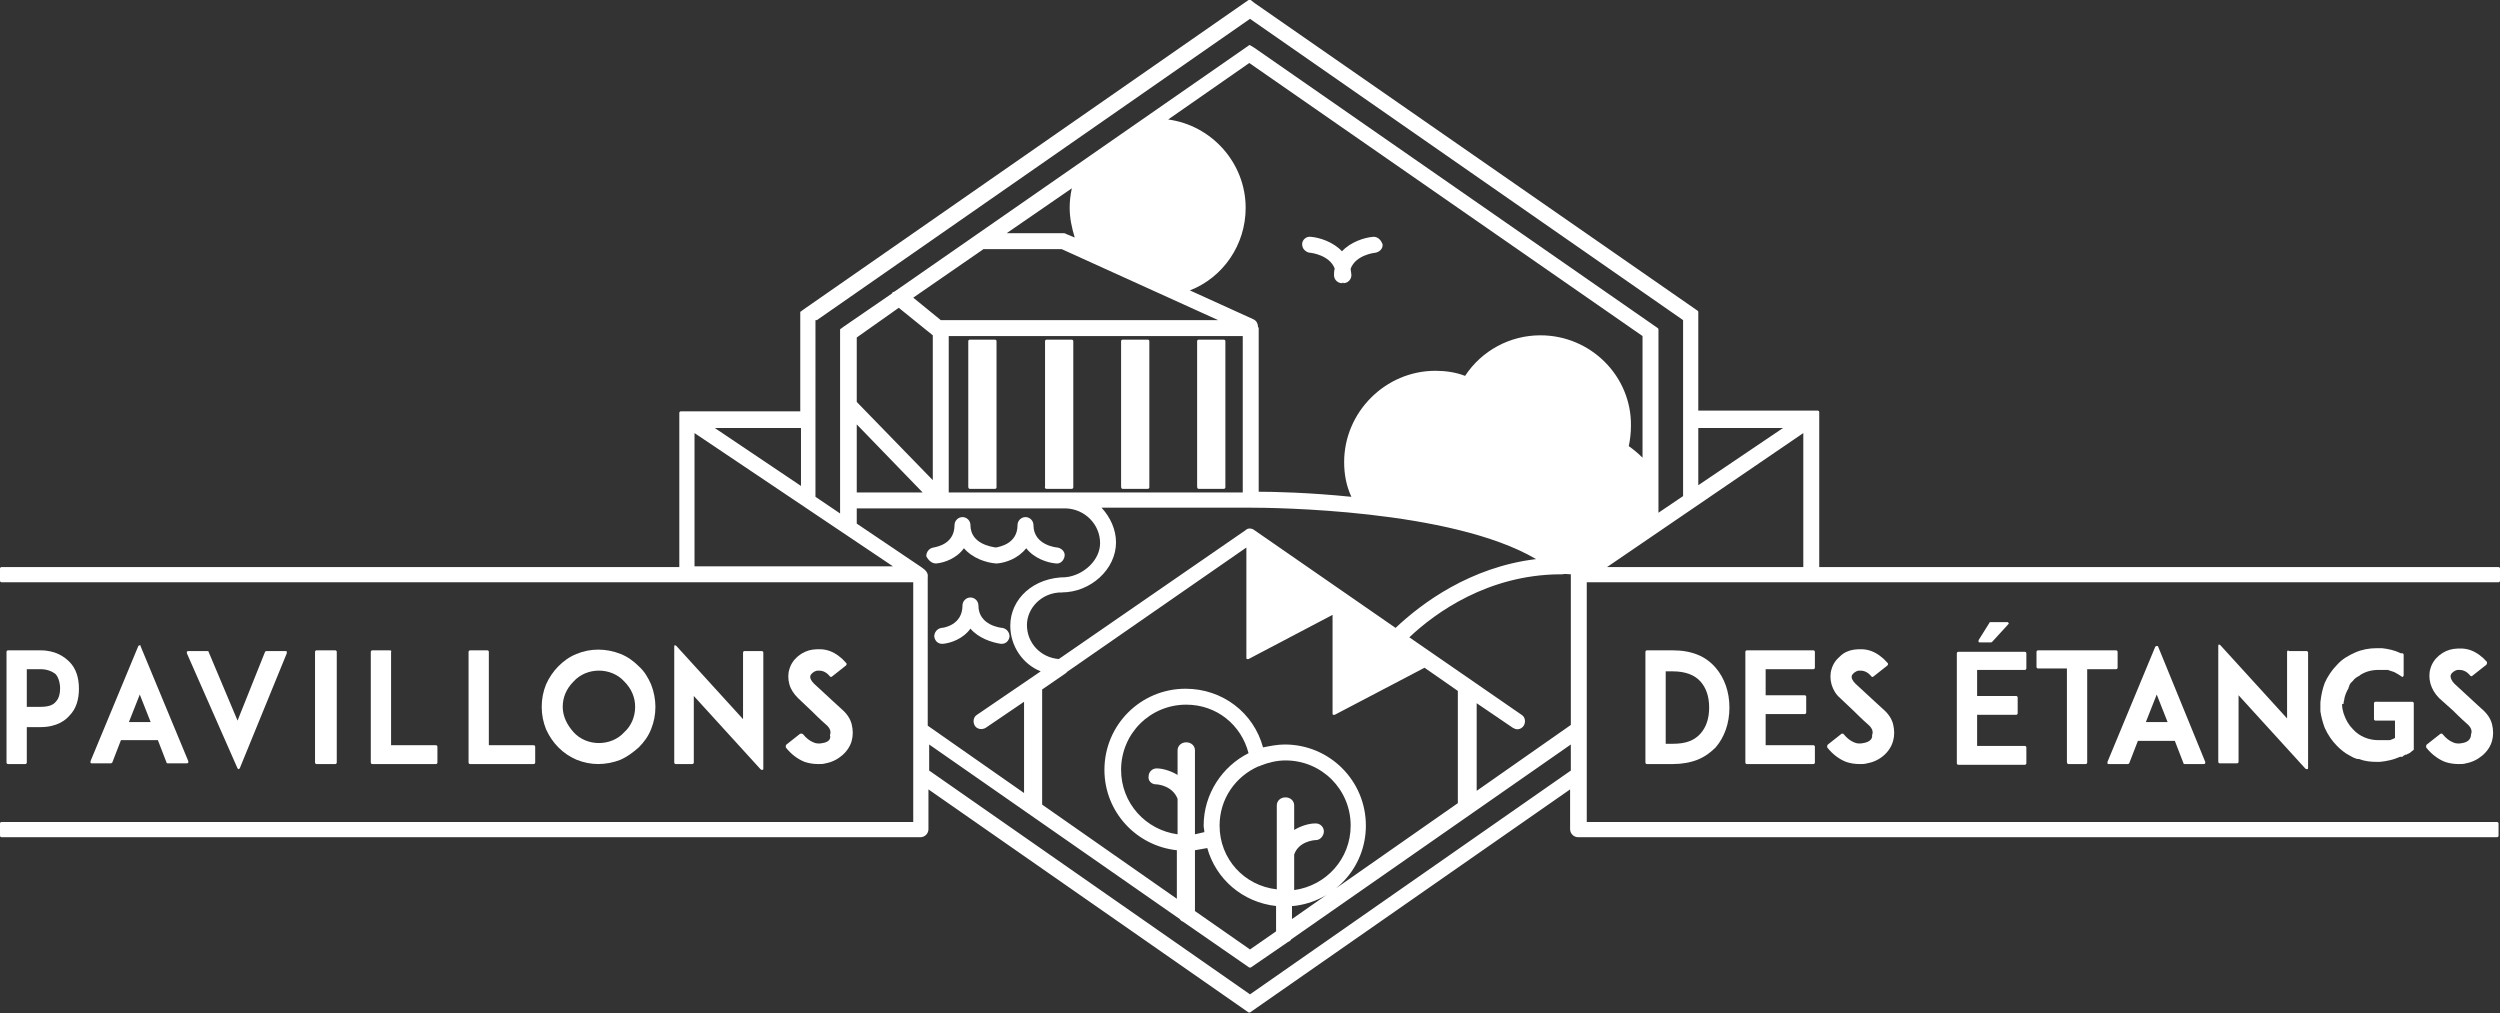<?xml version="1.0" encoding="utf-8"?>
<!-- Generator: Adobe Illustrator 27.9.0, SVG Export Plug-In . SVG Version: 6.00 Build 0)  -->
<svg version="1.1" id="Calque_1" xmlns="http://www.w3.org/2000/svg" xmlns:xlink="http://www.w3.org/1999/xlink" x="0px" y="0px"
	 viewBox="0 0 345.2 139.9" style="enable-background:new 0 0 345.2 139.9;" xml:space="preserve">
<rect x="0" y="0" width="345.2" height="139.9" fill="#333333" stroke="none"/>
<style type="text/css">
	.st0{fill:#FFFFFF;}
</style>
<g>
	<path class="st0" d="M133.9,67.5h3.5c0.1,0,0.2-0.1,0.2-0.2V47.1c0-0.1-0.1-0.2-0.2-0.2h-3.5c-0.1,0-0.2,0.1-0.2,0.2v20.1
		C133.7,67.4,133.8,67.5,133.9,67.5z"/>
	<path class="st0" d="M144.5,67.5h3.5c0.1,0,0.2-0.1,0.2-0.2V47.1c0-0.1-0.1-0.2-0.2-0.2h-3.5c-0.1,0-0.2,0.1-0.2,0.2v20.1
		C144.2,67.4,144.4,67.5,144.5,67.5z"/>
	<path class="st0" d="M155,67.5h3.5c0.1,0,0.2-0.1,0.2-0.2V47.1c0-0.1-0.1-0.2-0.2-0.2H155c-0.1,0-0.2,0.1-0.2,0.2v20.1
		C154.8,67.4,154.9,67.5,155,67.5z"/>
	<path class="st0" d="M165.5,67.5h3.5c0.1,0,0.2-0.1,0.2-0.2V47.1c0-0.1-0.1-0.2-0.2-0.2h-3.5c-0.1,0-0.2,0.1-0.2,0.2v20.1
		C165.3,67.4,165.4,67.5,165.5,67.5z"/>
	<path class="st0" d="M189.7,32.7c0,0-0.1,0-0.1,0c-1.2,0.1-3.1,0.7-4.3,2c-1.2-1.3-3.1-1.9-4.3-2c-0.6-0.1-1.2,0.4-1.2,1
		c0,0.3,0.1,0.6,0.3,0.8c0.2,0.2,0.5,0.4,0.8,0.4c0.1,0,2.7,0.3,3.4,2.2c-0.1,0.3-0.1,0.6-0.1,0.9c0,0.6,0.5,1.1,1.1,1.1
		c0.1,0,0.1,0,0.1-0.1c0.1,0,0.1,0.1,0.1,0.1c0.6,0,1.1-0.5,1.1-1.1c0-0.3-0.1-0.6-0.1-0.9c0.7-1.9,3.3-2.2,3.4-2.2
		c0.6-0.1,1.1-0.6,1-1.2C190.7,33.2,190.3,32.7,189.7,32.7z"/>
	<path class="st0" d="M138.4,86.7c-0.1,0-3.3-0.3-3.3-3.1c0-0.6-0.5-1.1-1.1-1.1c-0.6,0-1.1,0.5-1.1,1.1c0,2.7-2.6,3.1-2.9,3.1
		c-0.6,0.1-1,0.6-1,1.2c0.1,0.6,0.5,1,1.1,1l0.1,0c1.1-0.1,2.8-0.7,3.8-2.1c1.1,1.3,2.9,1.9,4.2,2.1c0,0,0.1,0,0.1,0
		c0.6,0,1-0.4,1.1-1C139.4,87.3,139,86.8,138.4,86.7z"/>
	<path class="st0" d="M129.2,77.8c0,0,0.1,0,0.1,0c1.1-0.1,2.8-0.7,3.8-2.1c1.2,1.4,3.1,2,4.4,2.1c0,0,0.1,0,0.1,0c0,0,0.1,0,0.1,0
		c1.2-0.1,2.9-0.7,4-2.1c1.1,1.4,2.9,2,4.1,2.1c0.6,0.1,1.1-0.4,1.2-1c0.1-0.6-0.4-1.1-1-1.2c-0.1,0-3.3-0.3-3.3-3.1
		c0-0.6-0.5-1.1-1.1-1.1c-0.6,0-1.1,0.5-1.1,1.1c0,2.6-2.5,3-3,3.1c-0.6-0.1-3.5-0.5-3.5-3.1c0-0.6-0.5-1.1-1.1-1.1
		c-0.6,0-1.1,0.5-1.1,1.1c0,2.6-2.4,3-2.9,3.1c-0.6,0.1-1,0.6-1,1.2C128.2,77.4,128.7,77.8,129.2,77.8z"/>
	<path class="st0" d="M3.5,105.5c0.1,0,0.2-0.1,0.2-0.2v-4.9h1.9c2.3,0,3.5-1,4-1.6c0.9-0.9,1.3-2.2,1.3-3.7c0-1.5-0.4-2.8-1.3-3.7
		c-0.7-0.7-1.9-1.6-4-1.6H1.1c-0.1,0-0.2,0.1-0.2,0.2v15.3c0,0.1,0.1,0.2,0.2,0.2H3.5z M3.7,92.4h1.9c0.9,0,1.6,0.3,2.1,0.7
		c0.5,0.6,0.6,1.5,0.6,1.9c0,0.6-0.1,1.4-0.6,1.9c-0.4,0.5-1.1,0.7-2.1,0.7H3.7V92.4z"/>
	<path class="st0" d="M19.3,89.1c-0.1,0-0.2,0.1-0.2,0.1l-6.6,15.9c0,0.1,0,0.2,0,0.2c0,0.1,0.1,0.1,0.2,0.1h2.6
		c0.1,0,0.2-0.1,0.2-0.1l1.2-3.1h5.1l1.2,3.1c0,0.1,0.1,0.1,0.2,0.1h2.6c0.1,0,0.1,0,0.2-0.1c0-0.1,0-0.1,0-0.2l-6.6-15.9
		C19.5,89.2,19.4,89.1,19.3,89.1z M17.8,99.7l1.5-3.8l1.5,3.8H17.8z"/>
	<path class="st0" d="M32.9,106.2C32.9,106.2,32.9,106.2,32.9,106.2c0.1,0,0.2-0.1,0.2-0.1l6.5-15.9c0-0.1,0-0.2,0-0.2
		c0-0.1-0.1-0.1-0.2-0.1h-2.6c-0.1,0-0.2,0.1-0.2,0.1l-3.8,9.5L28.8,90c0-0.1-0.1-0.1-0.2-0.1H26c-0.1,0-0.1,0-0.2,0.1
		c0,0.1,0,0.1,0,0.2l7,15.9C32.8,106.1,32.9,106.2,32.9,106.2z"/>
	<path class="st0" d="M46.3,105.5c0.1,0,0.2-0.1,0.2-0.2V90c0-0.1-0.1-0.2-0.2-0.2h-2.6c-0.1,0-0.2,0.1-0.2,0.2v15.3
		c0,0.1,0.1,0.2,0.2,0.2H46.3z"/>
	<path class="st0" d="M53.8,89.8h-2.4c-0.1,0-0.2,0.1-0.2,0.2v15.3c0,0.1,0.1,0.2,0.2,0.2h8.8c0.1,0,0.2-0.1,0.2-0.2v-2.2
		c0-0.1-0.1-0.2-0.2-0.2h-6.2V90C54.1,89.9,54,89.8,53.8,89.8z"/>
	<path class="st0" d="M67.3,89.8h-2.4c-0.1,0-0.2,0.1-0.2,0.2v15.3c0,0.1,0.1,0.2,0.2,0.2h8.8c0.1,0,0.2-0.1,0.2-0.2v-2.2
		c0-0.1-0.1-0.2-0.2-0.2h-6.2V90C67.5,89.9,67.4,89.8,67.3,89.8z"/>
	<path class="st0" d="M79.6,104.9c1,0.4,2,0.6,3,0.6c1,0,2.1-0.2,3.1-0.6c0.9-0.4,1.7-1,2.5-1.7c0.7-0.7,1.3-1.5,1.7-2.5
		c0.4-1,0.6-2,0.6-3.1c0-1-0.2-2.1-0.6-3.1c-0.4-0.9-0.9-1.8-1.7-2.5c-0.7-0.7-1.5-1.3-2.5-1.7c-2-0.8-4.2-0.8-6.1,0
		c-1,0.4-1.8,1-2.5,1.7c-0.7,0.7-1.3,1.6-1.7,2.5c-0.4,1-0.6,2-0.6,3.1c0,1.1,0.2,2.1,0.6,3.1c0.4,0.9,1,1.8,1.7,2.5
		C77.9,104,78.7,104.5,79.6,104.9z M79.2,94.1c0.9-1,2.2-1.5,3.5-1.5c1.3,0,2.6,0.5,3.5,1.5c1,1,1.5,2.2,1.5,3.5
		c0,1.3-0.5,2.6-1.5,3.5c-0.9,1-2.2,1.5-3.5,1.5c-1.3,0-2.6-0.5-3.5-1.5c-0.9-1-1.5-2.2-1.5-3.5C77.7,96.3,78.2,95.1,79.2,94.1z"/>
	<path class="st0" d="M95.6,105.5c0.1,0,0.2-0.1,0.2-0.2v-9.2l9.2,10.1c0,0,0.1,0.1,0.2,0.1c0,0,0.1,0,0.1,0c0.1,0,0.1-0.1,0.1-0.2
		V90.1c0-0.1-0.1-0.2-0.2-0.2h-2.4c-0.1,0-0.2,0.1-0.2,0.2v9.2l-9.2-10.1c-0.1-0.1-0.2-0.1-0.2-0.1c-0.1,0-0.1,0.1-0.1,0.2v16
		c0,0.1,0.1,0.2,0.2,0.2H95.6z"/>
	<path class="st0" d="M113.6,102.6c-0.4,0.1-0.9,0.1-1.3-0.1c-0.5-0.2-1-0.6-1.4-1.1c0,0-0.1-0.1-0.2-0.1c-0.1,0-0.1,0-0.2,0
		l-1.9,1.5c0,0-0.1,0.1-0.1,0.2c0,0.1,0,0.1,0,0.2c0.7,0.9,1.6,1.6,2.6,2c0.6,0.2,1.2,0.3,1.9,0.3c0.4,0,0.7,0,1-0.1
		c1.7-0.3,3.2-1.6,3.6-3.1c0.2-0.7,0.2-1.5,0-2.3c-0.2-0.8-0.7-1.5-1.4-2.1c-0.3-0.3-0.8-0.7-1.2-1.1l-2.6-2.4
		c-0.4-0.4-0.6-0.8-0.5-1.1c0.1-0.3,0.5-0.6,0.9-0.7c0.1,0,0.2,0,0.3,0c0.6,0,1.1,0.3,1.5,0.8c0.1,0.1,0.2,0.1,0.3,0l1.9-1.5
		c0,0,0.1-0.1,0.1-0.2c0-0.1,0-0.1-0.1-0.2c-0.6-0.7-1.4-1.3-2.2-1.6c-0.8-0.3-1.6-0.3-2.4-0.2c-0.7,0.1-1.4,0.4-2,0.9
		c-0.6,0.5-1,1.1-1.2,1.8c-0.2,0.6-0.2,1.4,0,2.1c0.2,0.7,0.6,1.3,1.2,1.9l1.9,1.8c0.1,0.1,1.2,1.2,1.9,1.8c0.6,0.5,0.8,1,0.6,1.5
		C114.8,102.1,114.3,102.5,113.6,102.6z"/>
	<path class="st0" d="M234.4,90.4c-1-0.4-2.1-0.6-3.4-0.6h-3.6c-0.1,0-0.2,0.1-0.2,0.2v15.3c0,0.1,0.1,0.2,0.2,0.2h3.6
		c1.2,0,2.4-0.2,3.4-0.6c1-0.4,1.8-1,2.5-1.7c1.2-1.4,1.9-3.3,1.9-5.5c0-2.2-0.7-4.1-1.9-5.5C236.2,91.4,235.4,90.8,234.4,90.4z
		 M234.8,101.3c-0.9,1-2.1,1.4-3.8,1.4h-1v-10h1c1.7,0,3,0.5,3.8,1.4c0.8,0.9,1.2,2.1,1.2,3.6C236,99.2,235.6,100.4,234.8,101.3z"/>
	<path class="st0" d="M250.4,92.4c0.1,0,0.2-0.1,0.2-0.2V90c0-0.1-0.1-0.2-0.2-0.2h-9.2c-0.1,0-0.2,0.1-0.2,0.2v15.3
		c0,0.1,0.1,0.2,0.2,0.2h9.2c0.1,0,0.2-0.1,0.2-0.2v-2.2c0-0.1-0.1-0.2-0.2-0.2h-6.6v-4.3h5.4c0.1,0,0.2-0.1,0.2-0.2v-2.2
		c0-0.1-0.1-0.2-0.2-0.2h-5.4v-3.6H250.4z"/>
	<path class="st0" d="M257.3,102.6c-0.4,0.1-0.9,0.1-1.3-0.1c-0.5-0.2-1-0.6-1.4-1.1c0,0-0.1-0.1-0.1-0.1c-0.1,0-0.1,0-0.2,0
		l-1.9,1.5c0,0-0.1,0.1-0.1,0.2c0,0.1,0,0.1,0,0.2c0.7,0.9,1.6,1.6,2.6,2c0.6,0.2,1.2,0.3,1.9,0.3c0.4,0,0.7,0,1-0.1
		c1.8-0.3,3.2-1.6,3.6-3.1c0.2-0.7,0.2-1.5,0-2.3c-0.2-0.8-0.7-1.5-1.4-2.1c-0.3-0.3-0.8-0.7-1.2-1.1l-2.6-2.4
		c-0.4-0.4-0.6-0.8-0.5-1.1c0.1-0.3,0.5-0.6,0.9-0.7c0.1,0,0.2,0,0.3,0c0.6,0,1.1,0.3,1.5,0.8c0.1,0.1,0.2,0.1,0.3,0l1.9-1.5
		c0,0,0.1-0.1,0.1-0.2c0-0.1,0-0.1-0.1-0.2c-0.6-0.7-1.4-1.3-2.2-1.6c-0.8-0.3-1.6-0.3-2.4-0.2c-0.7,0.1-1.4,0.4-1.9,0.9
		c-0.6,0.5-1,1.1-1.2,1.8c-0.2,0.6-0.2,1.4,0,2.1c0.2,0.7,0.6,1.4,1.2,1.9l1.9,1.8c0.1,0.1,1.2,1.2,1.9,1.8c0.6,0.5,0.8,1,0.6,1.5
		C258.6,102.1,258,102.5,257.3,102.6z"/>
	<path class="st0" d="M279.6,92.5c0.1,0,0.2-0.1,0.2-0.2v-2.1c0-0.1-0.1-0.2-0.2-0.2h-9.2c-0.1,0-0.2,0.1-0.2,0.2v15.2
		c0,0.1,0.1,0.2,0.2,0.2h9.2c0.1,0,0.2-0.1,0.2-0.2v-2.2c0-0.1-0.1-0.2-0.2-0.2H273v-4.3h5.4c0.1,0,0.2-0.1,0.2-0.2v-2.2
		c0-0.1-0.1-0.2-0.2-0.2H273v-3.6H279.6z"/>
	<path class="st0" d="M274.9,88.7c0.1,0,0.1,0,0.2-0.1l2.2-2.4c0.1-0.1,0.1-0.2,0-0.2c0-0.1-0.1-0.1-0.2-0.1h-2.2
		c-0.1,0-0.2,0-0.2,0.1l-1.5,2.4c0,0.1,0,0.2,0,0.2c0,0.1,0.1,0.1,0.2,0.1H274.9z"/>
	<path class="st0" d="M285.6,105.5h2.4c0.1,0,0.2-0.1,0.2-0.2V92.4h4c0.1,0,0.2-0.1,0.2-0.2V90c0-0.1-0.1-0.2-0.2-0.2h-10.8
		c-0.1,0-0.2,0.1-0.2,0.2v2.1c0,0.1,0.1,0.2,0.2,0.2h4v12.9C285.4,105.4,285.5,105.5,285.6,105.5z"/>
	<path class="st0" d="M291.2,105.5h2.6c0.1,0,0.2-0.1,0.2-0.1l1.2-3.1h5.1l1.2,3.1c0,0.1,0.1,0.1,0.2,0.1h2.6c0.1,0,0.1,0,0.2-0.1
		c0-0.1,0-0.1,0-0.2L298,89.3c0-0.1-0.1-0.1-0.2-0.1c-0.1,0-0.2,0.1-0.2,0.1l-6.6,15.9c0,0.1,0,0.2,0,0.2
		C291,105.5,291.1,105.5,291.2,105.5z M297.8,95.9l1.5,3.8h-3L297.8,95.9z"/>
	<path class="st0" d="M316,89.8c-0.1,0-0.2,0.1-0.2,0.2v9.2l-9.2-10.1c-0.1-0.1-0.2-0.1-0.2-0.1c-0.1,0-0.1,0.1-0.1,0.2v16
		c0,0.1,0.1,0.2,0.2,0.2h2.4c0.1,0,0.2-0.1,0.2-0.2v-9.2l9.2,10.1c0,0,0.1,0.1,0.2,0.1c0,0,0.1,0,0.1,0c0.1,0,0.1-0.1,0.1-0.2V90.1
		c0-0.1-0.1-0.2-0.2-0.2H316z"/>
	<path class="st0" d="M323.6,97.2c0-0.2,0-0.3,0.1-0.6c0,0,0,0,0-0.1c0.1-0.5,0.3-1,0.6-1.5c0,0,0-0.1,0-0.1c0,0,0,0,0,0
		c0-0.1,0.1-0.1,0.1-0.2c0,0,0,0,0-0.1c0.1-0.1,0.1-0.2,0.2-0.3c0,0,0,0,0,0c0.1-0.1,0.1-0.1,0.2-0.2l0.1-0.1
		c0.2-0.3,0.5-0.5,0.9-0.7c0,0,0.1-0.1,0.1-0.1c0.8-0.5,1.6-0.7,2.6-0.7h0.3c0,0,0.1,0,0.1,0h0.1c0.1,0,0.1,0,0.1,0c0,0,0.1,0,0.1,0
		c0,0,0.1,0,0.1,0c0,0,0.1,0,0.1,0l0,0c0,0,0.1,0,0.1,0c0,0,0.1,0,0.1,0c0,0,0.1,0,0.1,0c0.3,0.1,0.6,0.2,0.9,0.3
		c0.4,0.2,0.7,0.4,1,0.6c0.1,0.1,0.2,0.1,0.2,0c0.1,0,0.1-0.1,0.1-0.2v-2.8c0-0.1-0.1-0.2-0.2-0.2l-0.1,0c0,0,0,0-0.1,0
		c-0.8-0.4-1.7-0.6-2.6-0.7c-0.1,0-0.2,0-0.3,0h-0.4c-1.1,0-2.1,0.2-3,0.6c-0.9,0.4-1.8,0.9-2.5,1.7c-0.7,0.7-1.3,1.6-1.7,2.5
		c-0.3,0.8-0.5,1.7-0.6,2.7v0.4c0,0.3,0,0.5,0,0.8c0.1,0.7,0.3,1.5,0.6,2.3c0.4,0.9,1,1.8,1.7,2.5c0.5,0.5,1.1,1,1.7,1.3
		c0.2,0.1,0.5,0.3,0.8,0.4l0.3,0.1c0,0,0.1,0,0.1,0c0,0,0.1,0,0.1,0c0,0,0,0,0,0c0.8,0.3,1.6,0.4,2.5,0.4h0.4c0,0,0,0,0,0
		c1-0.1,1.9-0.3,2.8-0.7c0,0,0,0,0.1,0l0,0c0,0,0.1,0,0.1,0c0,0,0.1,0,0.1,0c0,0,0.1,0,0.1-0.1c0.1,0,0.1,0,0.1-0.1c0,0,0.1,0,0.1,0
		c0,0,0,0,0.1-0.1c0,0,0,0,0.1,0c0,0,0,0,0,0c0,0,0,0,0.1,0c0,0,0.1,0,0.1-0.1c0,0,0,0,0.1,0c0,0,0.1,0,0.1-0.1c0,0,0,0,0.1,0
		l0.5-0.4c0.1,0,0.1-0.1,0.1-0.2v-6.3c0-0.1-0.1-0.2-0.2-0.2H328c-0.1,0-0.2,0.1-0.2,0.2v2.2c0,0.1,0.1,0.2,0.2,0.2h2.7v2.4
		c-0.2,0.1-0.4,0.2-0.7,0.3c0,0,0,0,0,0c0,0-0.1,0-0.1,0c0,0,0,0-0.1,0h0c0,0-0.1,0-0.1,0c0,0-0.1,0-0.1,0c-0.1,0-0.1,0-0.2,0
		c-0.1,0-0.2,0-0.3,0h-0.1c0,0-0.1,0-0.1,0h-0.3c0,0-0.1,0-0.1,0h-0.1c-1.3,0-2.6-0.5-3.5-1.5c-0.6-0.6-1-1.3-1.3-2.2
		c-0.1-0.4-0.2-0.7-0.2-1.1c0-0.1,0-0.1,0-0.2c0-0.1,0-0.2,0-0.3V97.2z"/>
	<path class="st0" d="M340,102.6c-0.4,0.1-0.9,0.1-1.3-0.1c-0.5-0.2-1-0.6-1.4-1.1c0,0-0.1-0.1-0.1-0.1c-0.1,0-0.1,0-0.2,0l-1.9,1.5
		c0,0-0.1,0.1-0.1,0.2c0,0.1,0,0.1,0,0.2c0.7,0.9,1.6,1.6,2.6,2c0.6,0.2,1.2,0.3,1.9,0.3c0.4,0,0.7,0,1-0.1c1.7-0.3,3.2-1.6,3.6-3.1
		c0.2-0.7,0.2-1.5,0-2.3c-0.2-0.8-0.7-1.5-1.4-2.1c-0.3-0.3-0.8-0.7-1.2-1.1l-2.6-2.4c-0.4-0.4-0.6-0.9-0.5-1.2
		c0.1-0.3,0.5-0.6,0.9-0.7c0.1,0,0.2,0,0.3,0c0.6,0,1.1,0.3,1.5,0.8c0.1,0.1,0.2,0.1,0.3,0l1.9-1.5c0,0,0.1-0.1,0.1-0.2
		c0-0.1,0-0.1,0-0.2c-0.6-0.7-1.4-1.3-2.2-1.6c-0.8-0.3-1.6-0.3-2.4-0.2c-0.7,0.1-1.4,0.4-2,0.9c-0.6,0.5-1,1.1-1.2,1.8
		c-0.2,0.6-0.2,1.4,0,2.1c0.2,0.7,0.6,1.4,1.2,2l1.9,1.7c0.1,0.1,1.2,1.2,1.9,1.8c0.6,0.5,0.8,1,0.6,1.5
		C341.2,102.1,340.7,102.5,340,102.6z"/>
	<path class="st0" d="M345.2,80.2v-1.7c0-0.1-0.1-0.2-0.2-0.2h-93.8V58.9c0,0,0,0,0,0v-2c0-0.1-0.1-0.2-0.2-0.2H250c0,0,0,0,0,0
		h-15.5V43.1c0-0.1,0-0.1-0.1-0.2L173.2,0.4L172.7,0c-0.1-0.1-0.2-0.1-0.3,0l-61.4,42.7l-0.4,0.3c-0.1,0-0.1,0.1-0.1,0.2v13.6H94.9
		c0,0,0,0,0,0H94c-0.1,0-0.2,0.1-0.2,0.2v21.3H0.2c-0.1,0-0.2,0.1-0.2,0.2v1.7c0,0.1,0.1,0.2,0.2,0.2h125.9v27.1v6H0.2
		c-0.1,0-0.2,0.1-0.2,0.2v1.7c0,0.1,0.1,0.2,0.2,0.2h126.9c0.6,0,1.1-0.5,1.1-1.1V109l44.2,30.8c0,0,0.1,0,0.1,0c0,0,0.1,0,0.1,0
		l44.2-30.8v5.5c0,0.6,0.5,1.1,1.1,1.1h126.9c0.1,0,0.2-0.1,0.2-0.2v-1.7c0-0.1-0.1-0.2-0.2-0.2H219.1V80.4h125.9
		C345.1,80.4,345.2,80.3,345.2,80.2z M234.5,59.1h11.7L234.5,67V59.1z M112.8,44.2l59.8-41.6l59.8,41.6v24.3l-3.4,2.3V45.5
		c0-0.1,0-0.1-0.1-0.2L173.2,6.6l-0.5-0.3c-0.1-0.1-0.2-0.1-0.3,0l-48.8,33.9c-0.1,0.1-0.3,0.1-0.4,0.2c0,0,0,0.1,0,0.1l-6.7,4.6
		l-0.4,0.3c-0.1,0-0.1,0.1-0.1,0.2v25.3l-3.4-2.3V44.2z M159.6,108.3c0.3,0,2.3,0.2,3,2v4.9c-4.4-0.6-7.8-4.3-7.8-8.9c0-5,4-9,9-9
		c4.2,0,7.6,2.8,8.6,6.7c-3.6,1.8-6.2,5.6-6.2,10c0,0.3,0.1,0.6,0.1,0.9c-0.4,0.1-0.9,0.2-1.3,0.3v-11.6c0-0.6-0.5-1.1-1.2-1.1
		c-0.7,0-1.2,0.5-1.2,1.1v3.4c-1-0.6-2.1-0.9-2.9-0.9c-0.6,0-1.1,0.5-1.1,1.1C158.5,107.8,159,108.3,159.6,108.3z M165,117.4
		c0.6-0.1,1.2-0.2,1.7-0.3c1.2,4.3,4.9,7.5,9.5,8v3.5l-3.6,2.5l-7.6-5.3V117.4z M168.4,114c0-3.7,2.2-6.8,5.4-8.2c0,0,0,0,0.1,0
		c0.1,0,0.1-0.1,0.2-0.1c1-0.4,2.2-0.7,3.4-0.7c5,0,9,4,9,9c0,4.6-3.4,8.3-7.8,8.9V118c0.6-1.8,2.7-2,3-2c0.6,0,1.1-0.6,1.1-1.2
		c0-0.6-0.5-1.1-1.1-1.1c0,0-0.1,0-0.1,0c-0.8,0-1.9,0.3-2.9,0.9v-3.4c0-0.6-0.5-1.1-1.2-1.1c-0.7,0-1.2,0.5-1.2,1.1v11.6
		C171.8,122.3,168.4,118.6,168.4,114z M178.6,125.1c5.6-0.6,10-5.3,10-11.1c0-6.2-5-11.2-11.2-11.2c-1,0-2,0.2-3,0.4
		c-1.3-4.8-5.6-8.1-10.7-8.1c-6.2,0-11.2,5-11.2,11.2c0,5.8,4.4,10.5,10,11.1v6.7l-18.6-13V95.2l3.2-2.2c0.1-0.1,0.2-0.1,0.2-0.2
		l24.8-17.2v15.2c0,0.1,0,0.2,0.1,0.2c0,0,0.1,0,0.1,0c0,0,0.1,0,0.1,0l11.6-6.1v13.6c0,0.1,0,0.2,0.1,0.2c0,0,0.1,0,0.1,0
		c0,0,0.1,0,0.1,0l12.4-6.5l4.6,3.2v15.5l-22.9,16V125.1z M173.2,73.2c-0.4-0.3-0.9-0.3-1.2,0L146.2,91c-2.5-0.2-4.4-2.2-4.4-4.7
		c0-2.3,2-4.5,4.8-4.5c0.1,0.1-0.2,0,0,0c4,0,7.5-3.2,7.5-6.9c0-1.8-0.8-3.5-2-4.8h20.5c3,0,27.8,0.2,39.5,7.1
		c-9.1,1.1-15.8,6.1-19.4,9.5L173.2,73.2z M171.6,68h-24.5c0,0-0.1,0-0.1,0c0,0,0,0,0,0h-16V46.4c0,0,0,0,0,0h40.6V68z M129.9,44.2
		C129.9,44.2,129.8,44.3,129.9,44.2l-3.8-3.1l9.7-6.7h10.8l21.6,9.8H129.9z M118.3,55.5v-8.9l5.8-4.1l4.7,3.8v20L118.3,55.5z
		 M127.4,68h-9.1v-9.4L127.4,68z M147.2,32.3c-0.1-0.1-0.3-0.1-0.4-0.1h-7.8l9-6.2c-0.2,0.9-0.3,1.8-0.3,2.7c0,1.4,0.3,2.8,0.7,4.1
		L147.2,32.3z M110.6,59.1v8l-11.9-8H110.6z M95.9,78.3V59.8l27.4,18.4H95.9z M127.2,78.3l-8.9-6v-2.1h28.9c2.6,0.1,4.7,2.2,4.7,4.8
		c0,2.3-2.2,4.4-4.7,4.7c-0.1-0.1,0.2,0,0,0c-4.5,0-7.7,3-7.7,6.7c0,2.8,1.7,5.3,4.2,6.3l-8.8,6c-0.5,0.3-0.6,1-0.3,1.5
		c0.3,0.5,1,0.6,1.5,0.3l5.3-3.6v12.6l-13.3-9.3V79.7C128.2,79.1,127.8,78.7,127.2,78.3z M216.9,106.4l-44.3,30.9l-44.3-30.9v-3.6
		l34.6,24.1c0.1,0.2,0.3,0.3,0.5,0.4l9.1,6.3c0,0,0.1,0,0.1,0c0,0,0.1,0,0.1,0l5.1-3.5c0.2-0.1,0.4-0.2,0.5-0.4l38.6-26.9V106.4z
		 M216.9,79.3v20.8l-13,9.1V97.1l5,3.4c0.2,0.1,0.4,0.2,0.6,0.2c0.4,0,0.7-0.2,0.9-0.5c0.3-0.5,0.2-1.2-0.3-1.5L194.6,88
		c3.7-3.5,10.9-8.6,20.7-8.7c0,0,0.1,0,0.1,0c0.1,0,0.1,0,0.2,0c0,0,0.1,0,0.1,0C216.1,79.2,216.5,79.3,216.9,79.3
		C216.9,79.3,216.9,79.3,216.9,79.3z M212.7,46.3c-4.2,0-8.1,2.1-10.4,5.6c-1.3-0.5-2.7-0.7-4.1-0.7c-6.9,0-12.6,5.7-12.6,12.6
		c0,1.7,0.3,3.3,1,4.8c-5.9-0.6-10.8-0.7-12.8-0.7V45.3c0-0.1-0.1-0.1-0.1-0.2c0-0.4-0.2-0.8-0.6-1l-8.8-4c4.6-1.8,7.7-6.3,7.7-11.4
		c0-6.2-4.7-11.4-10.7-12.2l11.2-7.8l54.3,37.7v16.8c-0.6-0.6-1.2-1.1-1.9-1.6c0.2-0.9,0.3-1.9,0.3-2.8
		C225.3,52,219.7,46.3,212.7,46.3z M249,78.3h-27.1L249,59.8V78.3z"/>
</g>
</svg>
